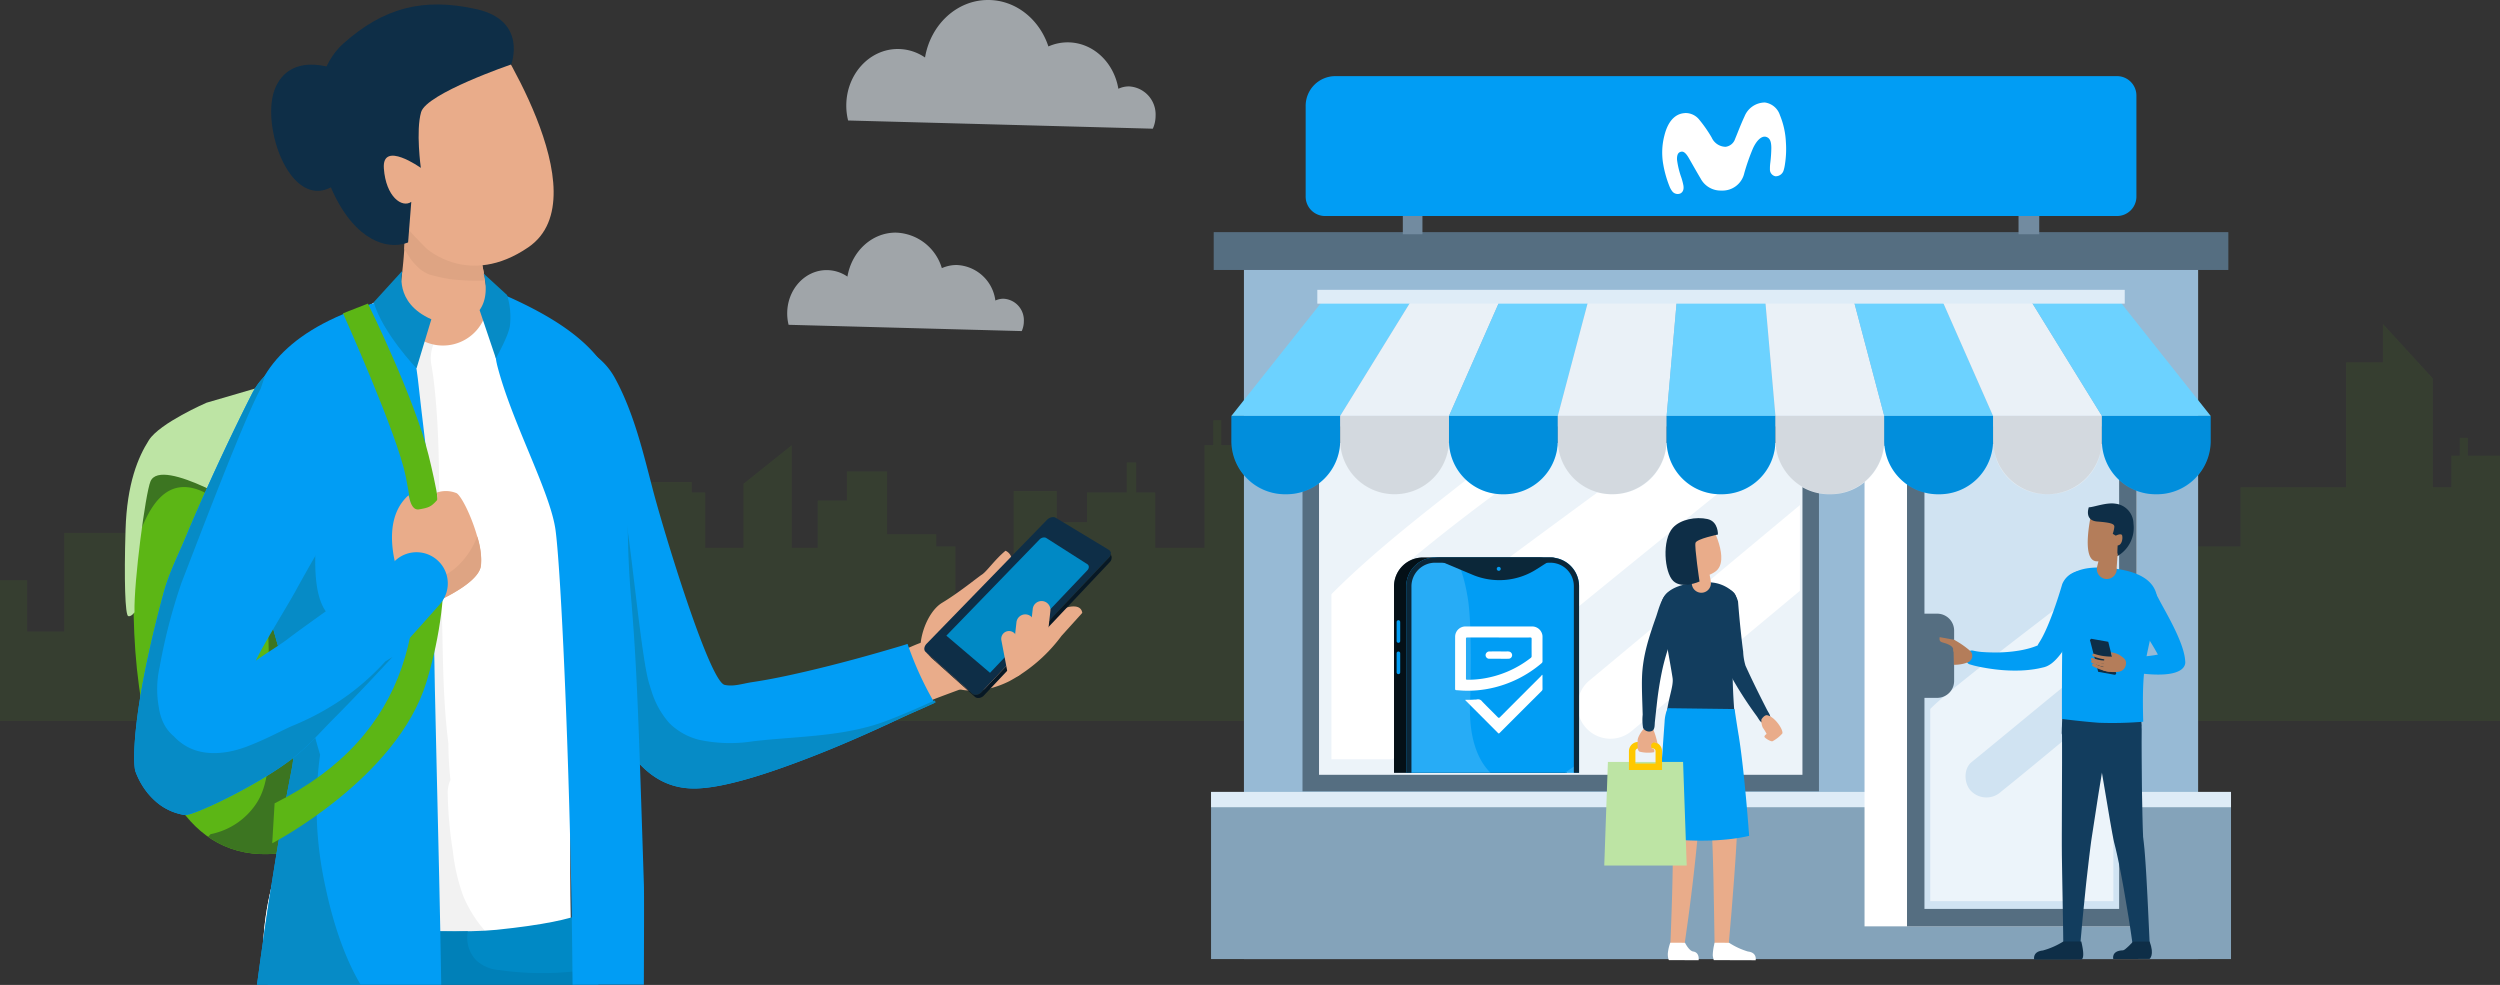 <svg id="Grupo_544" data-name="Grupo 544" xmlns="http://www.w3.org/2000/svg" xmlns:xlink="http://www.w3.org/1999/xlink" width="484" height="190.686" viewBox="0 0 484 190.686">
  <rect x="0" y="0" width="484" height="190.686" fill="#333333" stroke="none"/>
  <defs>
    <clipPath id="clip-path">
      <rect id="Rectángulo_334" data-name="Rectángulo 334" width="484" height="190.686" fill="none"/>
    </clipPath>
    <clipPath id="clip-path-3">
      <rect id="Rectángulo_313" data-name="Rectángulo 313" width="59.879" height="24.915" fill="none"/>
    </clipPath>
    <clipPath id="clip-path-4">
      <rect id="Rectángulo_314" data-name="Rectángulo 314" width="45.815" height="19.063" fill="none"/>
    </clipPath>
    <clipPath id="clip-path-5">
      <rect id="Rectángulo_315" data-name="Rectángulo 315" width="484" height="76.848" fill="none"/>
    </clipPath>
    <clipPath id="clip-path-7">
      <rect id="Rectángulo_324" data-name="Rectángulo 324" width="35.447" height="65.372" fill="none"/>
    </clipPath>
    <clipPath id="clip-path-8">
      <rect id="Rectángulo_325" data-name="Rectángulo 325" width="189.601" height="15.158" fill="none"/>
    </clipPath>
    <clipPath id="clip-path-9">
      <rect id="Rectángulo_332" data-name="Rectángulo 332" width="55.939" height="49.358" fill="none"/>
    </clipPath>
    <clipPath id="clip-path-10">
      <rect id="Rectángulo_330" data-name="Rectángulo 330" width="33.462" height="65.187" fill="none"/>
    </clipPath>
    <clipPath id="clip-path-11">
      <rect id="Rectángulo_331" data-name="Rectángulo 331" width="32.509" height="63.489" fill="none"/>
    </clipPath>
  </defs>
  <g id="Grupo_543" data-name="Grupo 543" clip-path="url(#clip-path)">
    <g id="Grupo_524" data-name="Grupo 524">
      <g id="Grupo_523" data-name="Grupo 523" clip-path="url(#clip-path)">
        <g id="Grupo_516" data-name="Grupo 516" transform="translate(163.843)" opacity="0.6">
          <g id="Grupo_515" data-name="Grupo 515">
            <g id="Grupo_514" data-name="Grupo 514" clip-path="url(#clip-path-3)">
              <path id="Trazado_1045" data-name="Trazado 1045" d="M208.721,24.915a6.1,6.1,0,0,0,.535-2.514,5.438,5.438,0,0,0-5.166-5.673,4.762,4.762,0,0,0-2.042.461C201.2,12.075,197.13,8.2,192.232,8.2a9.176,9.176,0,0,0-3.728.794C186.772,3.747,182.2,0,176.825,0c-6.08,0-11.135,4.8-12.207,11.134a9.287,9.287,0,0,0-5.262-1.647c-5.512,0-9.98,4.907-9.98,10.961a11.976,11.976,0,0,0,.351,2.878" transform="translate(-149.377)" fill="#e9f2f9"/>
            </g>
          </g>
        </g>
        <g id="Grupo_519" data-name="Grupo 519" transform="translate(152.404 45.034)" opacity="0.6">
          <g id="Grupo_518" data-name="Grupo 518">
            <g id="Grupo_517" data-name="Grupo 517" clip-path="url(#clip-path-4)">
              <path id="Trazado_1046" data-name="Trazado 1046" d="M184.353,60.121a4.677,4.677,0,0,0,.409-1.923,4.16,4.16,0,0,0-3.952-4.341,3.635,3.635,0,0,0-1.563.353,7.874,7.874,0,0,0-7.51-6.88,7.02,7.02,0,0,0-2.853.608,9.6,9.6,0,0,0-8.935-6.879c-4.652,0-8.52,3.671-9.341,8.519a7.1,7.1,0,0,0-4.025-1.26c-4.217,0-7.635,3.754-7.635,8.386a9.173,9.173,0,0,0,.268,2.2" transform="translate(-138.948 -41.058)" fill="#e9f2f9"/>
            </g>
          </g>
        </g>
        <g id="Grupo_522" data-name="Grupo 522" transform="translate(0 62.719)" opacity="0.09">
          <g id="Grupo_521" data-name="Grupo 521">
            <g id="Grupo_520" data-name="Grupo 520" clip-path="url(#clip-path-5)">
              <path id="Trazado_1047" data-name="Trazado 1047" d="M477.775,82.683V79.22h-1.57v3.464h-1.624V88.8H471V67.721l-9.663-10.541v7.43H454.2V88.8H433.764v11.452h-9.492V91.627h-7.781v8.89h-7V80.645H396.458v19.871h-9.53V89.8H373.7v5.753h-5.834V89.535H359.5v23.01H344.526V97.9H329.744V91.366h-8.168v17.78H299.791V89.8H285.2v17h-7.2V97.641h-2.476V95.068h-1.57v2.573h-8.986v2.615H261V91.627h-7.78v8.89h-7V80.645h-6.107v-3.54h-1.57v3.54h-2.094V75.831h-1.57v4.814h-1.691v19.871h-9.53V89.8H219.97v-5.8h-1.832v5.8h-7.7v5.753H204.6V89.535h-8.363v23.01H184.97V100.256h-3.71V97.9h-9.516V85.744h-7.78v5.622h-5.655v9.151h-5.028V80.645l-9.351,7.478v12.393h-7.4V89.8h-2.606V87.784H123.628V89.8h-2.454v5.753h-5.835V89.535H113.51V86.084H112.29v3.452h-5.315v8.106h-5.265v14.9h-7.2v-5.752H92V97.9H77.217V91.366H69.048v17.78H62.926V83.7L52.46,77.923v31.223h-5.2V89.8h-3.11v-3.33h-1.57V89.8H32.676v17h-7.2V97.641H12.448v19.088h-7.2v-9.936H0v27.236H484V82.683Z" transform="translate(0 -57.181)" fill="#5cb615"/>
            </g>
          </g>
        </g>
      </g>
    </g>
    <rect id="Rectángulo_317" data-name="Rectángulo 317" width="184.729" height="133.657" transform="translate(240.827 52.018)" fill="#97bad5"/>
    <rect id="Rectángulo_318" data-name="Rectángulo 318" width="197.464" height="32.347" transform="translate(234.459 153.327)" fill="#84a3ba"/>
    <rect id="Rectángulo_319" data-name="Rectángulo 319" width="197.464" height="2.968" transform="translate(234.459 153.31)" fill="#deecf7"/>
    <rect id="Rectángulo_320" data-name="Rectángulo 320" width="196.433" height="7.325" transform="translate(234.974 44.942)" fill="#556e81"/>
    <rect id="Rectángulo_321" data-name="Rectángulo 321" width="96.791" height="67.441" transform="translate(253.76 84.16)" fill="#ecf3f9"/>
    <path id="Trazado_1048" data-name="Trazado 1048" d="M326.689,142.712H233.1V78.468h93.593Zm3.2-67.44H229.9V145.91h99.987Z" transform="translate(22.264 7.289)" fill="#556e81"/>
    <g id="Grupo_532" data-name="Grupo 532">
      <g id="Grupo_531" data-name="Grupo 531" clip-path="url(#clip-path)">
        <path id="Trazado_1049" data-name="Trazado 1049" d="M256.582,110a5.682,5.682,0,0,1-7.831,0c-2.08-1.91-2.218-5.951,0-7.831C255.1,96.791,261.7,91.7,268.407,86.766q5.923-4.358,11.949-8.573H270.034c-3.662,3-7.391,5.924-11.116,8.848-6.005,4.714-12.006,9.446-17.694,14.543-2.122,1.9-4.2,3.855-6.215,5.874v31.959h11.846c4.721-4.041,70.584-58,75.451-61.224H299.634c-3.264,2.278-40.343,29.515-43.052,31.811" transform="translate(22.759 7.572)" fill="#fff"/>
        <rect id="Rectángulo_322" data-name="Rectángulo 322" width="52.667" height="93.02" transform="translate(360.974 86.321)" fill="#fff"/>
        <rect id="Rectángulo_323" data-name="Rectángulo 323" width="41.067" height="93.404" transform="translate(370.885 84.25)" fill="#d0e3f2"/>
        <g id="Grupo_527" data-name="Grupo 527" transform="translate(373.695 109.092)" opacity="0.6">
          <g id="Grupo_526" data-name="Grupo 526">
            <g id="Grupo_525" data-name="Grupo 525" clip-path="url(#clip-path-7)">
              <path id="Trazado_1050" data-name="Trazado 1050" d="M370.735,130.218c-5.432,4.47-10.813,9-16.3,13.4a4.162,4.162,0,0,1-5.719,0c-1.487-1.366-1.658-4.39,0-5.718,3.135-2.51,21.279-17.6,27.435-22.372V99.46c-3.8,3.421-30.807,23.364-35.446,28.164v37.208h35.446V125.809q-2.72,2.188-5.413,4.408" transform="translate(-340.701 -99.46)" fill="#fff"/>
            </g>
          </g>
        </g>
        <path id="Trazado_1051" data-name="Trazado 1051" d="M377.667,168.676h-37.69V78.649h37.69Zm3.377-93.4H336.6v96.781h44.444Z" transform="translate(32.597 7.289)" fill="#556e81"/>
        <path id="Trazado_1052" data-name="Trazado 1052" d="M238.41,75.367H217.343l17.489-22.041h17.18Z" transform="translate(21.048 5.164)" fill="#6cd2ff"/>
        <path id="Trazado_1053" data-name="Trazado 1053" d="M257.617,75.367H236.549l13.6-22.041h17.18Z" transform="translate(22.908 5.164)" fill="#eaf1f7"/>
        <path id="Trazado_1054" data-name="Trazado 1054" d="M276.823,75.367H255.756l9.716-22.041h17.181Z" transform="translate(24.768 5.164)" fill="#6cd2ff"/>
        <path id="Trazado_1055" data-name="Trazado 1055" d="M296.03,75.367H274.963l5.83-22.041h17.181Z" transform="translate(26.628 5.164)" fill="#eaf1f7"/>
        <path id="Trazado_1056" data-name="Trazado 1056" d="M315.237,75.367H294.17l1.944-22.041h17.18Z" transform="translate(28.488 5.164)" fill="#6cd2ff"/>
        <path id="Trazado_1057" data-name="Trazado 1057" d="M334.615,75.367H313.548l-1.943-22.041h17.18Z" transform="translate(30.176 5.164)" fill="#eaf1f7"/>
        <path id="Trazado_1058" data-name="Trazado 1058" d="M354.165,75.367H333.1l-5.83-22.041h17.181Z" transform="translate(31.693 5.164)" fill="#6cd2ff"/>
        <path id="Trazado_1059" data-name="Trazado 1059" d="M373.715,75.367H352.648l-9.716-22.041h17.181Z" transform="translate(33.21 5.164)" fill="#eaf1f7"/>
        <path id="Trazado_1060" data-name="Trazado 1060" d="M393.265,75.367H372.2L358.6,53.326h17.181Z" transform="translate(34.727 5.164)" fill="#6cd2ff"/>
        <path id="Trazado_1061" data-name="Trazado 1061" d="M238.41,73.421H217.343v4.791a10.368,10.368,0,0,0,10.368,10.367h.331A10.368,10.368,0,0,0,238.41,78.212Z" transform="translate(21.048 7.11)" fill="#019df4"/>
        <path id="Trazado_1062" data-name="Trazado 1062" d="M257.617,73.421H236.549v4.791a10.368,10.368,0,0,0,10.368,10.367h.331a10.369,10.369,0,0,0,10.368-10.367Z" transform="translate(22.908 7.11)" fill="#eaf1f7"/>
        <path id="Trazado_1063" data-name="Trazado 1063" d="M276.823,73.421H255.756v4.791a10.368,10.368,0,0,0,10.368,10.367h.331a10.368,10.368,0,0,0,10.367-10.367Z" transform="translate(24.768 7.11)" fill="#019df4"/>
        <path id="Trazado_1064" data-name="Trazado 1064" d="M296.03,73.421H274.963v4.791a10.368,10.368,0,0,0,10.368,10.367h.331A10.368,10.368,0,0,0,296.03,78.212Z" transform="translate(26.628 7.11)" fill="#eaf1f7"/>
        <path id="Trazado_1065" data-name="Trazado 1065" d="M315.237,73.421H294.17v4.791a10.368,10.368,0,0,0,10.368,10.367h.331a10.368,10.368,0,0,0,10.367-10.367Z" transform="translate(28.488 7.11)" fill="#019df4"/>
        <path id="Trazado_1066" data-name="Trazado 1066" d="M334.443,73.421H313.376v4.791a10.368,10.368,0,0,0,10.368,10.367h.331a10.368,10.368,0,0,0,10.367-10.367Z" transform="translate(30.348 7.11)" fill="#eaf1f7"/>
        <path id="Trazado_1067" data-name="Trazado 1067" d="M353.65,73.421H332.583v4.791a10.368,10.368,0,0,0,10.368,10.367h.331A10.368,10.368,0,0,0,353.65,78.212Z" transform="translate(32.208 7.11)" fill="#019df4"/>
        <path id="Trazado_1068" data-name="Trazado 1068" d="M372.857,73.421H351.79v4.791a10.368,10.368,0,0,0,10.368,10.367h.331a10.368,10.368,0,0,0,10.367-10.367Z" transform="translate(34.068 7.11)" fill="#eaf1f7"/>
        <path id="Trazado_1069" data-name="Trazado 1069" d="M392.064,73.421H371v4.791a10.368,10.368,0,0,0,10.368,10.367h.331a10.368,10.368,0,0,0,10.367-10.367Z" transform="translate(35.928 7.11)" fill="#019df4"/>
        <g id="Grupo_530" data-name="Grupo 530" transform="translate(238.391 80.531)" opacity="0.1">
          <g id="Grupo_529" data-name="Grupo 529">
            <g id="Grupo_528" data-name="Grupo 528" clip-path="url(#clip-path-8)">
              <path id="Trazado_1070" data-name="Trazado 1070" d="M385.877,73.421H217.343v4.954a10.539,10.539,0,0,0,21.067,0,10.539,10.539,0,0,0,21.067,0,10.538,10.538,0,0,0,21.066,0,10.539,10.539,0,0,0,21.067,0,10.539,10.539,0,0,0,21.067,0,10.539,10.539,0,0,0,21.067,0,10.538,10.538,0,0,0,21.066,0,10.539,10.539,0,0,0,21.067,0,10.539,10.539,0,0,0,21.067,0V73.421Z" transform="translate(-217.343 -73.421)"/>
            </g>
          </g>
        </g>
        <rect id="Rectángulo_326" data-name="Rectángulo 326" width="3.796" height="29.062" transform="translate(271.587 16.288)" fill="#728ba0"/>
        <rect id="Rectángulo_327" data-name="Rectángulo 327" width="4.008" height="29.062" transform="translate(390.788 16.288)" fill="#728ba0"/>
        <path id="Trazado_1071" data-name="Trazado 1071" d="M387.529,40.521H234.219a3.762,3.762,0,0,1-3.762-3.762V19.192a5.755,5.755,0,0,1,5.755-5.755H387.529a3.762,3.762,0,0,1,3.762,3.762v19.56a3.763,3.763,0,0,1-3.762,3.762" transform="translate(22.318 1.301)" fill="#019df4"/>
        <path id="Trazado_1072" data-name="Trazado 1072" d="M342.379,124.617H337.3v-16.3h5.077a3.278,3.278,0,0,1,3.277,3.277v9.745a3.278,3.278,0,0,1-3.277,3.277" transform="translate(32.665 10.49)" fill="#556e81"/>
        <rect id="Rectángulo_328" data-name="Rectángulo 328" width="156.316" height="2.672" transform="translate(255.033 56.113)" fill="#deecf7"/>
        <path id="Trazado_1073" data-name="Trazado 1073" d="M321.491,89.155l-40.752,33.96a6.373,6.373,0,1,0,8.16,9.792l32.592-27.16Z" transform="translate(26.965 8.634)" fill="#fff"/>
        <path id="Trazado_1074" data-name="Trazado 1074" d="M373,129.807l-.3,1.74c-.188,1.109-.456,2.693-.779,4.594l-.5,3.07c-.176,1.089-.37,2.238-.553,3.427-.366,2.376-.757,4.909-1.148,7.443l-.071.475-.033.223-.032.238q-.063.475-.125.948c-.077.623-.155,1.245-.23,1.861-.145,1.249-.286,2.479-.424,3.669s-.257,2.347-.367,3.443-.215,2.132-.312,3.089c-.194,1.914-.33,3.511-.434,4.628s-.152,1.755-.152,1.755v0a1.669,1.669,0,0,1-3.332-.123s-.009-.643-.023-1.767-.044-2.731-.075-4.658-.073-4.181-.116-6.593c-.019-1.21-.037-2.461-.057-3.731q-.007-.966-.013-1.944l0-1.948c.016-5.152.033-10.3.046-14.167,0-1.932,0-3.542-.005-4.668s-.01-1.771-.01-1.771a4.561,4.561,0,1,1,9.121-.047,4.636,4.636,0,0,1-.064.785Z" transform="translate(35.242 12.053)" fill="#123d5e"/>
        <path id="Trazado_1075" data-name="Trazado 1075" d="M378.825,129.054s0,.644-.007,1.771,0,2.741.012,4.674c.008.966.016,2.013.025,3.12s.018,2.274.043,3.479.048,2.446.072,3.71q.025.943.048,1.9l.03.943.036.909.007.163,0,.149c.016.181.038.326.057.49.038.325.079.626.113.984l.105,1.03c.026.326.054.652.08.976.1,1.294.183,2.555.256,3.773s.132,2.39.193,3.5.107,2.162.156,3.131c.179,3.876.3,6.46.3,6.46a1.669,1.669,0,0,1-3.317.326l0-.019s-.092-.635-.254-1.745-.4-2.7-.723-4.6c-.16-.95-.333-1.978-.518-3.066s-.388-2.229-.612-3.407-.46-2.39-.717-3.6q-.1-.454-.2-.91c-.067-.287-.135-.576-.2-.864s-.149-.6-.227-.913l-.116-.458-.135-.642-.193-1.007c-.058-.324-.117-.648-.177-.972l-.335-1.91c-.213-1.259-.422-2.5-.625-3.7-.4-2.392-.782-4.625-1.106-6.539l-1.1-6.378v-.007a4.545,4.545,0,1,1,8.959-1.541,4.94,4.94,0,0,1,.066.788" transform="translate(35.806 12.056)" fill="#123d5e"/>
        <path id="Trazado_1076" data-name="Trazado 1076" d="M379.067,124.016s.2,2.926.283,4.021c.185,2.422-4.19,4.736-7.727,5.058s-7.5-.728-7.715-3.147l.19-5.961Z" transform="translate(35.241 12.007)" fill="#123d5e"/>
        <path id="Trazado_1077" data-name="Trazado 1077" d="M368.164,166.17c.861,3.527,0,3.495,0,3.495l-9.115.01s-.373-1.544,1.669-1.749a14.776,14.776,0,0,0,3.984-1.753Z" transform="translate(34.769 16.092)" fill="#0e2e47"/>
        <path id="Trazado_1078" data-name="Trazado 1078" d="M380.035,166.194c1.021,2.61,0,3.362,0,3.362l-7.029.018s-.43-1.634,1.892-1.684c.414-.009,1.952-1.692,1.952-1.692Z" transform="translate(36.12 16.094)" fill="#0e2e47"/>
        <path id="Trazado_1079" data-name="Trazado 1079" d="M370.049,100.8a4.121,4.121,0,0,0-4.432,2.578v0l-.079.277c-.057.19-.14.467-.247.819-.217.709-.537,1.724-.951,2.926s-.921,2.594-1.526,4.018c-.3.71-.631,1.428-.984,2.1-.177.336-.36.66-.543.948s-.467.755-.389.73l-.411.157c-.11.044-.189.07-.27.1l-.246.089-.542.171a19.227,19.227,0,0,1-2.236.5,27.709,27.709,0,0,1-4.2.35c-1.253.013-2.306-.046-3.034-.1a13.278,13.278,0,0,1-1.587-.258c-.743-.156-1.015.359-1.169,1.1s-.134,1.431.608,1.586c0,0,.59.175.814.231s.521.123.914.205c.784.163,1.905.37,3.273.529a31.328,31.328,0,0,0,4.756.2,23.091,23.091,0,0,0,2.757-.265c.239-.041.473-.081.718-.129l.383-.083c.128-.029.26-.058.358-.082l.418-.1.371-.132c.063-.026.116-.052.174-.079a4.971,4.971,0,0,0,1.033-.671,7.724,7.724,0,0,0,.689-.649c.2-.212.382-.42.548-.625.337-.411.628-.814.9-1.213.545-.8,1.013-1.576,1.445-2.333.859-1.513,1.566-2.932,2.153-4.156s1.045-2.252,1.363-2.978c.157-.366.281-.654.365-.849l.132-.315a3.2,3.2,0,0,0,.116-.332c.465-1.621.181-3.8-1.441-4.263" transform="translate(33.616 9.753)" fill="#019df4"/>
        <path id="Trazado_1080" data-name="Trazado 1080" d="M381.564,111.539c-1.367,6.894-2.158,7.8-1.868,18.485a72.16,72.16,0,0,1-8.634.2c-3.15-.235-7.1-.735-7.1-.735s-.048-10.209.12-18.3c.083-4-2.9-11.979,9.007-10.923,12.677,1.124,8.981,8.7,8.472,11.268" transform="translate(35.232 9.701)" fill="#019df4"/>
        <path id="Trazado_1081" data-name="Trazado 1081" d="M374.5,98.764s3.59-6.478,2.04-8.229c-1.21-1.366-7.276-.158-7.276-.158s-2.275,9.539,1.008,9.587a6.3,6.3,0,0,0,4.228-1.2" transform="translate(35.686 8.705)" fill="#b47d5a"/>
        <path id="Trazado_1082" data-name="Trazado 1082" d="M374.246,99.052a6.321,6.321,0,0,0,3.105-6.277,3.945,3.945,0,0,0-3.516-3.87c-1.766-.278-4.24.71-5.129.7,0,0-.955,2.553,1.641,2.757s3.35.437,3.3,1.055a5.831,5.831,0,0,1-.31,1.325l.591.358s1.12-.577,1.238-.007c.157.762-.147,1.856-.872,1.9a20.55,20.55,0,0,0-.048,2.057" transform="translate(35.689 8.605)" fill="#0e2e47"/>
        <path id="Trazado_1083" data-name="Trazado 1083" d="M374.135,97.816l-.19,2.761a1.926,1.926,0,1,1-3.792-.17l.012-.053s.163-.722.355-1.414c.094-.348.194-.691.271-.949l.133-.435a1.431,1.431,0,0,1,2.8.332Z" transform="translate(35.842 9.349)" fill="#b47d5a"/>
        <path id="Trazado_1084" data-name="Trazado 1084" d="M386.824,117.98c-.2-3.252-3.17-8.378-4.685-11.164-1.094-2.011-2.107-4.641-5.05-3.949a3.083,3.083,0,0,0-2.362,2.762,4.127,4.127,0,0,0,1.215,2.841,54.979,54.979,0,0,1,5.6,8.307,24.945,24.945,0,0,1-4.444.438c-.752.024-1.893-.183-2.526.341a1.4,1.4,0,0,0,.636,2.413,17.665,17.665,0,0,0,3.345.494c9.181,1.006,8.271-2.4,8.265-2.483" transform="translate(36.227 9.951)" fill="#019df4"/>
        <path id="Trazado_1085" data-name="Trazado 1085" d="M373.728,119.713l-1.543-6.188-3.3-.586,1.6,6.188Z" transform="translate(35.724 10.937)" fill="#0e2e47"/>
        <path id="Trazado_1086" data-name="Trazado 1086" d="M373.976,119.519l-1.542-6.188-3.3-.586-.239.23,4.85,6.774Z" transform="translate(35.724 10.918)" fill="#0e2e47"/>
        <path id="Trazado_1087" data-name="Trazado 1087" d="M375.628,117.327h0a1.6,1.6,0,0,1-1.277,1.47,6.576,6.576,0,0,1-3.112-.226l.239-2.62s1.76.059,3.049.053a1.1,1.1,0,0,1,1.1,1.324" transform="translate(35.951 11.229)" fill="#b47d5a"/>
        <path id="Trazado_1088" data-name="Trazado 1088" d="M372.57,118.7s-.061-.005-.154-.019-.225-.035-.38-.067a9.212,9.212,0,0,1-1.1-.307c-.2-.067-.391-.141-.57-.215s-.344-.147-.484-.215-.256-.125-.336-.166-.126-.065-.126-.065a.281.281,0,0,1,.243-.506l.009,0,.123.056c.078.035.188.088.324.143s.3.118.466.182.357.123.543.179a8.918,8.918,0,0,0,1.037.238c.141.022.259.036.34.045l.122.009a.353.353,0,0,1-.053.7" transform="translate(35.76 11.341)" fill="#b47d5a"/>
        <path id="Trazado_1089" data-name="Trazado 1089" d="M372.715,117.939l-.047,0c-.036,0-.073,0-.127,0-.105,0-.25-.011-.422-.03s-.367-.05-.575-.092-.426-.1-.641-.157-.427-.133-.623-.2-.376-.143-.528-.21-.279-.124-.366-.162l-.138-.064a.237.237,0,0,1,.183-.437l.009,0,.136.053c.087.032.208.083.36.132s.325.11.514.165.393.107.6.151.409.08.6.105.371.042.523.048.277.005.361,0l.092-.005.031,0h.009a.352.352,0,1,1,.073.7l-.023,0" transform="translate(35.745 11.289)" fill="#b47d5a"/>
        <path id="Trazado_1090" data-name="Trazado 1090" d="M372.871,117.168l-.046.013c-.037.01-.077.018-.133.03a3.979,3.979,0,0,1-.435.057c-.09,0-.186.013-.287.011s-.208,0-.319-.005a5.99,5.99,0,0,1-.681-.077c-.228-.042-.453-.1-.661-.154s-.4-.125-.557-.189-.291-.121-.383-.159l-.144-.063a.265.265,0,0,1,.2-.491l.015.005.136.052c.088.032.209.086.362.129s.328.1.52.148.4.082.6.11a5.325,5.325,0,0,0,.608.037c.1,0,.189,0,.276-.008s.169-.015.245-.022a3.436,3.436,0,0,0,.353-.064l.084-.024a.235.235,0,0,0,.03-.01l.012,0a.353.353,0,1,1,.217.671l-.015,0" transform="translate(35.741 11.246)" fill="#b47d5a"/>
        <path id="Trazado_1091" data-name="Trazado 1091" d="M374.149,116.579s-.081.009-.212.018-.319.018-.543.016-.483-.005-.76-.023-.574-.046-.867-.092-.585-.1-.855-.16c-.136-.027-.265-.066-.389-.1s-.238-.066-.344-.1c-.213-.065-.387-.129-.508-.177l-.191-.074a.259.259,0,0,1,.173-.488l.014,0,.182.061c.115.039.281.094.484.147.1.03.211.058.328.082s.24.057.37.078c.258.049.534.091.813.12s.558.044.82.053.506,0,.714-.007.382-.024.5-.035l.182-.023a.353.353,0,1,1,.089.7" transform="translate(35.765 11.174)" fill="#b47d5a"/>
        <path id="Trazado_1092" data-name="Trazado 1092" d="M374.443,117.088l-.068-.058c-.044-.037-.11-.092-.191-.156-.161-.128-.383-.293-.614-.443s-.715-.254-.768-.442c-.12-.426-.2-.838-.213-.851a4.59,4.59,0,0,1,1.525.443c.274.134,1.615,1.011,1.07,1.415-.22.163-.462.287-.689.134-.015-.011-.032-.023-.046-.035Z" transform="translate(36.082 11.15)" fill="#b47d5a"/>
        <path id="Trazado_1093" data-name="Trazado 1093" d="M307.2,106.411c.154,1.925.326,3.849.53,5.769.138,1.3.285,2.6.461,3.9a10.846,10.846,0,0,0,.438,2.675c-.011-.021-.014-.015-.026-.041,1.309,2.906,2.731,5.75,4.179,8.589.461.9,1.146,1.534.1,2.224-1.167.767-1.412.016-2.019-.9a73.781,73.781,0,0,1-5.355-8.379,17.3,17.3,0,0,1-1.034-3.471c-.519-2.142-.975-4.3-1.406-6.463-.3-1.524-1.231-3.86-.129-5.225,1.328-1.647,3.444-1.651,4.267,1.319" transform="translate(29.286 10.07)" fill="#123d5e"/>
        <path id="Trazado_1094" data-name="Trazado 1094" d="M293.243,107.535c.316,3.729,1.741,10.865,2.172,13.765.259,1.746-1.112,4.439-1.247,8.307l13.394.234s-1.084-10.055-.144-16.63c.3-2.068,1.07-7.139-.113-8.393a7.028,7.028,0,0,0-5.425-2.019c-7.244,0-8.793,2.885-8.637,4.736" transform="translate(28.397 9.955)" fill="#123d5e"/>
        <path id="Trazado_1095" data-name="Trazado 1095" d="M307.473,130.785s.005.624.015,1.718.013,2.639-.008,4.5c-.013.931-.027,1.939-.042,3.005s-.05,2.19-.077,3.354-.074,2.366-.122,3.589-.11,2.462-.178,3.715c-.067,1.22-.146,2.484-.228,3.692s-.171,2.408-.253,3.563c-.18,2.306-.348,4.458-.491,6.3-.159,1.842-.291,3.377-.383,4.452s-.15,1.689-.15,1.689a1.376,1.376,0,0,1-2.745-.094v-.013s-.039-2.458-.1-6.145c-.035-1.843-.075-3.991-.117-6.295-.03-1.149-.06-2.336-.091-3.543s-.076-2.406-.127-3.646c-.055-1.205-.124-2.428-.2-3.623s-.158-2.377-.243-3.518-.18-2.244-.264-3.291-.181-2.034-.262-2.946c-.175-1.822-.321-3.341-.423-4.4s-.174-1.658-.174-1.658l0-.025a3.341,3.341,0,0,1,6.645-.7,3.109,3.109,0,0,1,.019.319" transform="translate(29.129 12.345)" fill="#e9ac8a"/>
        <path id="Trazado_1096" data-name="Trazado 1096" d="M301.222,130.879s-.019.626-.05,1.721-.089,2.643-.182,4.507c-.049.931-.1,1.94-.16,3.008s-.132,2.193-.21,3.356-.168,2.367-.265,3.59-.21,2.461-.33,3.713c-.116,1.221-.244,2.468-.374,3.685s-.267,2.409-.4,3.563c-.271,2.308-.543,4.456-.784,6.3s-.463,3.371-.615,4.442-.246,1.688-.246,1.688a1.375,1.375,0,0,1-2.736-.25v-.019s.025-.613.07-1.686l.159-4.454c.063-1.843.126-3.993.174-6.294.024-1.151.044-2.338.057-3.545s.02-2.416.019-3.657c-.005-1.209-.025-2.435-.05-3.634s-.063-2.385-.1-3.53-.087-2.253-.134-3.3-.1-2.042-.147-2.959c-.1-1.833-.184-3.359-.252-4.425s-.111-1.665-.111-1.665V131a3.341,3.341,0,1,1,6.667-.441c.007.106.008.216.005.319" transform="translate(28.524 12.341)" fill="#e9ac8a"/>
        <path id="Trazado_1097" data-name="Trazado 1097" d="M302.676,166.4a10.7,10.7,0,0,0-.364,2.422,3.957,3.957,0,0,0,.205.942l8.1.025s.333-1.486-1.48-1.687a13.984,13.984,0,0,1-3.662-1.695Z" transform="translate(29.276 16.115)" fill="#fff"/>
        <path id="Trazado_1098" data-name="Trazado 1098" d="M294.857,166.4a8.159,8.159,0,0,0-.478,2.129c0,1.024.229,1.235.229,1.235l5.74.018s.238-1.486-1.048-1.685c-.829-.128-1.587-1.691-1.587-1.691Z" transform="translate(28.508 16.115)" fill="#fff"/>
        <path id="Trazado_1099" data-name="Trazado 1099" d="M300.033,101.756s-5.069-5.016-4.109-7.052c.749-1.589,6.681-2.113,6.681-2.113s3.9,7.007.8,9.128c-2.47,1.69-3.367.036-3.367.036" transform="translate(28.646 8.967)" fill="#e9ac8a"/>
        <path id="Trazado_1100" data-name="Trazado 1100" d="M301.6,99.871l.137.486c.078.287.177.67.264,1.061s.166.791.216,1.1c.025.155.044.285.056.38s.02.146.02.146l.005.044a1.848,1.848,0,0,1-3.665.488,1.884,1.884,0,0,1,.014-.578s.007-.039.02-.109.031-.169.049-.292c.037-.246.079-.585.11-.932s.052-.7.064-.966l.016-.431,0-.078a1.371,1.371,0,0,1,2.691-.319" transform="translate(28.918 9.575)" fill="#e9ac8a"/>
        <path id="Trazado_1101" data-name="Trazado 1101" d="M300.554,103.724s-3.373,1.539-5.085-.105-2.229-7.94-.069-10.308c1.5-1.645,4.493-2.172,6.7-1.681,2.13.474,2.02,3,2.02,3s-4.115.838-4.341,1.611.779,7.488.779,7.488" transform="translate(28.469 8.857)" fill="#0e2e47"/>
        <path id="Trazado_1102" data-name="Trazado 1102" d="M300.806,116.528l-.005.01c.012-.005.005-.01.005-.01" transform="translate(29.13 11.285)" fill="#ffbc99"/>
        <path id="Trazado_1103" data-name="Trazado 1103" d="M308.3,130.321c-.422-2.572-.8-5.154-.8-5.154L294.551,125a7.435,7.435,0,0,0-.6,2.675l-1.6,22.358s9.88,1.567,17.971-.314c0,0-.892-12.522-2.02-19.4" transform="translate(28.312 12.105)" fill="#019df4"/>
        <path id="Trazado_1104" data-name="Trazado 1104" d="M299.127,154.547H283.162l.705-20.06h14.555Z" transform="translate(27.422 13.024)" fill="#bde4a4"/>
        <path id="Trazado_1105" data-name="Trazado 1105" d="M293.927,136.388h-6.409v-3.631a1.8,1.8,0,0,1,1.794-1.8h2.82a1.8,1.8,0,0,1,1.794,1.8Zm-5.155-1.254h3.9v-2.377a.542.542,0,0,0-.541-.542h-2.82a.542.542,0,0,0-.541.542Z" transform="translate(27.844 12.683)" fill="#ffc800"/>
        <path id="Trazado_1106" data-name="Trazado 1106" d="M290.35,128.5s-1.3,1.5-1.3,2.442-.1,1.894.381,2.145a6.92,6.92,0,0,0,2.821.105s.235-.732-.418-.68c0,0-.471-.793.156-1.106,0,0,.314-.356.941.218a16.466,16.466,0,0,0-.941-3.076c-.313-.313-1.644-.049-1.644-.049" transform="translate(27.992 12.435)" fill="#e9ac8a"/>
        <path id="Trazado_1107" data-name="Trazado 1107" d="M298.34,107.774a41.323,41.323,0,0,0-4.645,12.094,66.894,66.894,0,0,0-1.033,6.7c-.121,1.032-.233,2.065-.343,3.1-.061.57.035,1.435-.531,1.746a1.33,1.33,0,0,1-1.758-.6,9.535,9.535,0,0,1-.07-2.529c-.055-2.157-.2-5.037-.133-7.194.135-4.2,1.319-7.77,2.711-11.721.564-1.6,1.188-4.611,3.089-5.144a2.427,2.427,0,0,1,2.714,3.553" transform="translate(28.065 10.084)" fill="#123d5e"/>
        <path id="Trazado_1108" data-name="Trazado 1108" d="M310.905,127.053a3.264,3.264,0,0,0,.269,1.61,8.251,8.251,0,0,1,.737,1.208s-.537.335-.4.6,1.275.939,1.543.805a6.872,6.872,0,0,0,1.878-1.476c.336-.536-1.317-3.2-2.874-3.548-.6-.134-1.15.8-1.15.8" transform="translate(30.108 12.225)" fill="#e9ac8a"/>
        <path id="Trazado_1109" data-name="Trazado 1109" d="M48.857,69.122s-15.824.339-23.063,18.436c-3.117,7.793-8.832,80.868,30.754,70.009l20.584-45.014Z" transform="translate(2.283 6.694)" fill="#5cb615"/>
        <path id="Trazado_1110" data-name="Trazado 1110" d="M51.506,74.616a69.23,69.23,0,0,1-3.851,6.215C46.819,82.1,45.96,83.36,45.1,84.616a3.862,3.862,0,0,1,.34,1.039c1.2,7.507,2.093,15.067,2.585,22.654q.617,9.483.444,19c-.079,4.385.4,8.859-.077,13.222-.314,2.853-.817,5.684-2.515,8.084a13.8,13.8,0,0,1-7.5,5.364q-.582.173-1.174.292c-.154.174-.309.346-.471.511,4.656,3.266,10.713,4.406,18.544,2.258l20.584-45.014Z" transform="translate(3.557 7.226)" fill="#3c7521"/>
        <path id="Trazado_1111" data-name="Trazado 1111" d="M41.337,88.736A23.51,23.51,0,0,1,47.8,84.959a37.766,37.766,0,0,1-2.477-14.235,7.937,7.937,0,0,1,.146-1.148c-5.044,1.164-14.562,5.041-19.72,17.937-.609,1.521-1.316,5.528-1.766,10.911,1.913-5.156,5.2-14.676,14.362-9.246,2.005,1.188,1.4-1.764,2.987-.442" transform="translate(2.323 6.738)" fill="#3c7521"/>
        <path id="Trazado_1112" data-name="Trazado 1112" d="M46.6,92.6S29.108,81.588,27,86.566c-.966,2.276-3.242,19.452-3.092,25.334,0,0-.6.9-1.207.755s-.829-6.938-.528-16.739c.274-8.925,2.413-14.025,4.524-17.342s11.159-7.239,11.159-7.239l9.8-2.865Z" transform="translate(2.134 6.631)" fill="#bde4a4"/>
        <path id="Trazado_1113" data-name="Trazado 1113" d="M159.747,121.274c.756,1.382,3.417,2.412,4.2,3.778,1.164-.6,6.685-2.54,7.205-2.8,2.219-1.1-1.055-.692-1.019-3.268a6.108,6.108,0,0,0-4.288-5.866c-1.835-.56-5.179,1.429-6.935,2,.469,2.292-.4,3.891.839,6.157" transform="translate(15.389 10.945)" fill="#e9ac8a"/>
        <path id="Trazado_1114" data-name="Trazado 1114" d="M167.455,118.924c-.013-.037-.023-.075-.036-.112-.38.124-.758.247-1.135.36-6.125,1.83-12.295,3.526-18.519,4.976-3.468.807-6.958,1.552-10.481,2.077-1.745.261-3.553.909-5.277.523-2.935-.656-11.734-29.472-13.945-37.962-1.892-7.265-3.662-14.765-7.276-21.4a13.414,13.414,0,0,0-7.129-6.194A13.439,13.439,0,0,0,88.134,81.739a.518.518,0,0,1-.03-.078c.4-.014,1.332,2.32,1.459,2.585,2.869,5.964,5.01,12.3,7.352,18.481,2.573,6.794,5.2,13.583,8.323,20.149,4.646,9.785,8.621,24.179,21.175,23.925,6.12-.124,15.478-3.491,21.13-5.639,6.271-2.383,12.415-5.1,18.487-7.95,2.028-.951,4.45-1.97,6.6-2.974a64.328,64.328,0,0,1-5.177-11.315" transform="translate(8.287 5.846)" fill="#019df4"/>
        <path id="Trazado_1115" data-name="Trazado 1115" d="M172.65,129.757c-3.069,1.394-6.164,2.757-9.3,3.946-8.236,3.127-17.169,2.953-25.82,3.96a28.568,28.568,0,0,1-10.509-.29,12.508,12.508,0,0,1-5.7-3.2,16.693,16.693,0,0,1-3.524-6.387c-.129-.374-.245-.75-.354-1.13-1.636-4.81-3.8-30.363-5.161-35.259-2.389-8.626-4.118,3.438-6.4-5.218-2.145-8.142-4.057-16.843-3.252-25.315a13.437,13.437,0,0,0-14.5,20.878.518.518,0,0,1-.03-.078c.4-.014,1.332,2.32,1.459,2.585,2.869,5.964,5.01,12.3,7.352,18.481,2.574,6.794,5.2,13.583,8.323,20.149,4.646,9.785,8.621,24.179,21.176,23.925,6.119-.124,15.476-3.491,21.128-5.639,6.271-2.383,12.415-5.1,18.488-7.95,2.111-.99,4.651-2.054,6.87-3.1-.087-.115-.17-.234-.249-.355" transform="translate(8.287 5.846)" fill="#068bc6"/>
        <path id="Trazado_1116" data-name="Trazado 1116" d="M50.253,96.16c1.477,17.442,3.931,29.512,5.943,43.073,1.211,8.166-9.109,20.758-9.74,38.853l59.709,1.092s-1.66-42.272,3.332-72.931C112.4,88.4,104.864,48.12,80.267,49.934,52.7,51.967,49.519,87.5,50.253,96.16" transform="translate(4.499 4.83)" fill="#fff"/>
        <path id="Trazado_1117" data-name="Trazado 1117" d="M93.332,178.924a24.123,24.123,0,0,1-8.208-10.466,37.067,37.067,0,0,1-1.946-8.513,78.967,78.967,0,0,1-1-11.308,5.943,5.943,0,0,1,.529-2.489,68.9,68.9,0,0,1-.4-7.08c-.354-2.787-.588-5.593-.752-8.392-.258-4.4-.326-8.813-.42-13.221-.1-4.847-.39-9.686-.487-14.532-.233-11.557.189-23.176-1.246-34.672-.113-.781-.231-1.56-.363-2.338a7.269,7.269,0,0,1,.6-4.584c-.086-3.768-.6-7.507-.944-11.257-26.116,3.24-29.164,37.576-28.443,46.068,1.477,17.442,3.931,29.512,5.943,43.073,1.211,8.167-9.11,20.758-9.741,38.853Z" transform="translate(4.499 4.849)" fill="#f2f2f2"/>
        <path id="Trazado_1118" data-name="Trazado 1118" d="M84.254,38.83s.014.041.048.163.078.274.136.482c.11.393.267.954.454,1.629.365,1.343.828,3.131,1.238,4.96.206.915.4,1.837.573,2.716.087.439.169.863.239,1.275s.144.792.2,1.158.11.7.156.993.077.565.106.781c.058.435.091.684.091.684l.027.205a8.645,8.645,0,1,1-17.139,2.283,8.868,8.868,0,0,1,.067-2.7s.033-.184.092-.507c.031-.162.066-.36.107-.586s.078-.494.124-.779.087-.6.135-.938.091-.692.135-1.064c.091-.743.171-1.549.245-2.36.147-1.624.241-3.28.3-4.516.023-.614.043-1.126.057-1.484.007-.169.011-.3.014-.39s0-.149,0-.145A6.365,6.365,0,0,1,84.254,38.83" transform="translate(6.809 3.234)" fill="#e9ac8a"/>
        <path id="Trazado_1119" data-name="Trazado 1119" d="M71.54,41.221c-.014.359-.034.87-.057,1.484-.03.65-.069,1.417-.123,2.233.37.641.758,1.269,1.175,1.88.043.063.135.191.237.329.171.2.46.553.56.662.286.31.584.611.894.9.052.047.149.131.256.219.217.15.511.356.627.427.293.178.6.327.9.483.1.035.2.069.3.1.427.135.861.235,1.3.341.89.218,1.783.4,2.686.54a45.145,45.145,0,0,0,6.725.263c-.052-.327-.114-.666-.178-1.028-.07-.41-.152-.836-.238-1.275-.17-.879-.367-1.8-.574-2.715-.41-1.83-.872-3.618-1.237-4.961-.189-.673-.346-1.236-.455-1.629-.058-.207-.1-.37-.136-.482s-.047-.158-.048-.163a6.365,6.365,0,1,0-12.594,1.857c0-.005,0,.066,0,.144s-.009.223-.015.39" transform="translate(6.911 3.234)" fill="#dea483"/>
        <path id="Trazado_1120" data-name="Trazado 1120" d="M111.27,175.137,109.8,160.031s.644,2.524-18.245,4.483c-10.8,1.119-43.2-1.191-43.2-1.191l-1.1,11.814Z" transform="translate(4.576 15.498)" fill="#0089c5"/>
        <path id="Trazado_1121" data-name="Trazado 1121" d="M106.852,174.846c-.234-.4-.432-2.111-.6-2.539a58.308,58.308,0,0,1-14.182-.294,7.321,7.321,0,0,1-4.377-1.814,6.254,6.254,0,0,1-1.813-4.377,4.848,4.848,0,0,1,.134-1.316c-13.558.245-37.652-1.473-37.652-1.473l-1.1,11.814h59.92c-.114-.161-.224.173-.325,0" transform="translate(4.576 15.788)" fill="#0080b8"/>
        <path id="Trazado_1122" data-name="Trazado 1122" d="M52.152,144.377c-2.275,11.345-4.864,28.021-6.613,41.161H81.206c-.424-27.262-1.4-58.2-1.383-68.619.034-27.148-1.191-30.75-3.156-48.761-.974-8.926-5.523-14.25-5.165-15.532-37.509,9.866-26.937,33.228-25.427,51.183,1.175,13.973,9.043,25.781,6.078,40.569" transform="translate(4.219 5.096)" fill="#019df4"/>
        <path id="Trazado_1123" data-name="Trazado 1123" d="M45.54,184.146H65.6c-3.343-5.613-5.528-12.737-6.849-19.1a72.377,72.377,0,0,1-1-25.413c-2.585-8.662-4.361-17.053,1.859-21.494,11.085-7.91,12.415-4.639,5.107-3.883-12.173,1.259-6.32-21.029-7.556-25.185-.458-.611-5.4-2.4-5.519-3.06C50.459,79.532,48.03,73.378,46.589,67c-5.948,10.836-1.459,24.182-.514,35.413,1.175,13.973,9.042,25.782,6.078,40.569-2.275,11.345-4.864,28.022-6.613,41.161" transform="translate(4.219 6.489)" fill="#068bc6"/>
        <path id="Trazado_1124" data-name="Trazado 1124" d="M87.736,65.507c2.757,11.051,10.378,24.7,11.355,32.171,1.211,9.272,3.035,52.5,3.286,87.938h13.8c.03-8.181.068-17.582.011-19.341-1.018-31.554-1.343-42.332-2.5-55.808-2.811-32.61,6.466-44.962-25.11-58.639a5.373,5.373,0,0,1,.314.575c1.518,3.315-2.471,7.808-1.149,13.1" transform="translate(8.47 5.019)" fill="#019df4"/>
        <path id="Trazado_1125" data-name="Trazado 1125" d="M76.947,47.575s-23.7-23.459-19.216-32.981c3.5-7.431,31.246-9.878,31.246-9.878S111.249,37.5,96.74,47.423c-11.552,7.9-19.793.152-19.793.152" transform="translate(5.536 0.457)" fill="#e9ac8a"/>
        <path id="Trazado_1126" data-name="Trazado 1126" d="M73.6,46.853s-4.746,2.3-10.046-3C55.71,36,52.193,16.232,61.09,8.327,68.873,1.41,76.516-.6,86.822,1.694c9.96,2.217,6.749,10.7,6.749,10.7s-16.4,5.617-17.453,9.233-.053,10.8-.053,10.8-7.554-5.389-7.159.109,3.522,7.712,5.308,6.468Z" transform="translate(5.409 0.076)" fill="#0e2e47"/>
        <path id="Trazado_1127" data-name="Trazado 1127" d="M61.391,12.686s-9.141-4.313-12.6,2.93,3.224,26.059,12.252,18.447c8.612-7.262.35-21.376.35-21.376" transform="translate(4.635 1.105)" fill="#0e2e47"/>
        <path id="Trazado_1128" data-name="Trazado 1128" d="M75.218,116.658l-.025.048c.056-.027.025-.048.025-.048" transform="translate(7.282 11.297)" fill="#ffbc99"/>
        <path id="Trazado_1129" data-name="Trazado 1129" d="M87.8,64.7s2.381-4.2,2.706-6.2a14.306,14.306,0,0,0-.535-6.056l-4.548-4.165s1.327,4.138-.771,7.077Z" transform="translate(8.198 4.675)" fill="#068bc6"/>
        <path id="Trazado_1130" data-name="Trazado 1130" d="M71.511,47.794s-1.736,6.14,5.609,9.393l-2.869,9.5s-6.574-6.88-8.288-12.8Z" transform="translate(6.388 4.628)" fill="#068bc6"/>
        <path id="Trazado_1131" data-name="Trazado 1131" d="M163.042,119.027c-1.679-3.218.415-9.819,3.638-11.753s6.728-4.813,7.7-5.457,2.518-2.938,4.557-4.607c0,0,2.255.861.679,4.012-.99,1.981-5.693,8.378-5.693,8.378l5.156,7.412s-4.629,6.339-11.066,5.266a6.318,6.318,0,0,1-4.968-3.252" transform="translate(15.732 9.414)" fill="#e9ac8a"/>
        <path id="Trazado_1132" data-name="Trazado 1132" d="M185.9,110.87l4.584-3.581s2.865-1,3.151,1l-4.011,4.441a30.832,30.832,0,0,1-10.09,8.77c-4.594,2.3-10.659,3.138-15.406-1.609l6.875.86Z" transform="translate(15.894 10.366)" fill="#e9ac8a"/>
        <path id="Trazado_1133" data-name="Trazado 1133" d="M198.851,97.6a.813.813,0,0,1,.29.293.8.8,0,0,1,.1.382,1.034,1.034,0,0,1-.088.424,1.4,1.4,0,0,1-.279.416l-24.656,26.043a1.792,1.792,0,0,1-.442.34,1.523,1.523,0,0,1-.484.168,1.169,1.169,0,0,1-.467-.014.91.91,0,0,1-.394-.2l-9.035-8.086a.722.722,0,0,1-.207-.325.94.94,0,0,1-.032-.406,1.327,1.327,0,0,1,.137-.435,1.716,1.716,0,0,1,.3-.415l23.32-24a1.766,1.766,0,0,1,.4-.3,1.722,1.722,0,0,1,.446-.174,1.36,1.36,0,0,1,.442-.032.925.925,0,0,1,.386.123Z" transform="translate(15.8 8.838)" fill="#0e2e47"/>
        <path id="Trazado_1134" data-name="Trazado 1134" d="M199.4,98.548c0-.011,0-.023,0-.034l0-.033,0-.034,0-.025-.007-.024-.005-.025c0-.009-.005-.016-.008-.025l0-.009h0l0-.011-.007-.021-.008-.02-.009-.021-.005-.015-.007-.015-.009-.015-.008-.015-.184-.875a.749.749,0,0,1,.056.134v0a.767.767,0,0,1,.03.143.857.857,0,0,1,0,.131c0,.018,0,.035,0,.053a.556.556,0,0,1-.012.093c0,.018-.005.036-.01.054-.01.033-.02.066-.031.1l-.016.048c-.018.044-.037.088-.059.131l-.009.016a1.539,1.539,0,0,1-.1.151v0a1.742,1.742,0,0,1-.126.148L174.2,124.576a1.723,1.723,0,0,1-.213.19h0a1.743,1.743,0,0,1-.229.149h0a1.452,1.452,0,0,1-.24.105h0a1.46,1.46,0,0,1-.231.058c-.047.008-.092.009-.139.012s-.071.008-.106.007h-.014a.986.986,0,0,1-.215-.029c-.021,0-.041-.011-.061-.018l-.045-.014c-.023-.008-.043-.018-.064-.026s-.026-.012-.041-.019a.638.638,0,0,1-.066-.038l-.031-.019a.9.9,0,0,1-.09-.07l-9.035-8.086,1.08,1.13,8.46,7.571a.869.869,0,0,0,.088.069c.011.008.022.013.033.02l.064.038h0l.041.016a.641.641,0,0,0,.061.027l.045.014.057.018h0l.005,0a1.06,1.06,0,0,0,.207.026h.024a.909.909,0,0,0,.1-.008,1.261,1.261,0,0,0,.127-.008l.01,0h.01l.037-.007a.33.33,0,0,0,.038-.009l.037-.009.037-.01.03-.01.031-.009.009,0h0l.019-.007.03-.011.027-.01.024-.011.025-.011.026-.012.023-.011.024-.012.024-.012.013-.008h0l.009,0,.021-.012.022-.012.022-.013.021-.013.021-.014.021-.013.022-.014.02-.014.02-.014.022-.015.007-.007h0l.011-.008.02-.015.021-.016.019-.018.02-.016.021-.018.019-.019.021-.019.02-.02.021-.02,0-.005.007,0,0-.005,0-.005,24.355-25.8.016-.015.014-.016.014-.015.014-.016.019-.024.02-.025.019-.024.007-.01h0l.01-.014.023-.033.022-.034.021-.034.019-.034v0h0l.008-.014c.019-.037.037-.076.053-.113l.007-.016c.005-.016.01-.033.016-.049s.016-.044.022-.066,0-.021.007-.032l.007-.023,0-.031a.323.323,0,0,0,.009-.045c0-.015,0-.032,0-.047s0-.035,0-.053l0-.029v-.034" transform="translate(15.822 9.425)" fill="#071825"/>
        <path id="Trazado_1135" data-name="Trazado 1135" d="M194.319,100.034a.622.622,0,0,1,.3.533.823.823,0,0,1-.069.33,1.091,1.091,0,0,1-.214.32l-18.845,19.852-8.453-7.193,18.039-18.621a1.3,1.3,0,0,1,.308-.235,1.251,1.251,0,0,1,.349-.132,1,1,0,0,1,.346-.019.717.717,0,0,1,.3.1Z" transform="translate(16.176 9.187)" fill="#0089c5"/>
        <path id="Trazado_1136" data-name="Trazado 1136" d="M183.344,115.976a1.626,1.626,0,0,1-.192-.011,1.719,1.719,0,0,1-1.519-1.9l.716-6.446a1.719,1.719,0,0,1,3.418.38l-.716,6.446a1.72,1.72,0,0,1-1.707,1.529" transform="translate(17.589 10.274)" fill="#e9ac8a"/>
        <path id="Trazado_1137" data-name="Trazado 1137" d="M180.471,118.327a1.622,1.622,0,0,1-.192-.011,1.719,1.719,0,0,1-1.519-1.9l.716-6.446a1.719,1.719,0,0,1,3.418.38l-.716,6.446a1.72,1.72,0,0,1-1.707,1.529" transform="translate(17.31 10.502)" fill="#e9ac8a"/>
        <path id="Trazado_1138" data-name="Trazado 1138" d="M179.341,120.219A1.5,1.5,0,0,1,177.866,119l-1.113-5.83a1.5,1.5,0,0,1,2.955-.565l1.112,5.83a1.5,1.5,0,0,1-1.194,1.759,1.483,1.483,0,0,1-.284.027" transform="translate(17.114 10.786)" fill="#e9ac8a"/>
        <path id="Trazado_1139" data-name="Trazado 1139" d="M61.751,55.472S72.3,78.9,73.923,87.163c5.333,27.221,1.033,49.952-25.412,63.175l-.461,7.731s24.193-12.559,29.86-31.238,3.148-32.741.419-43.865S66.578,53.583,66.578,53.583Z" transform="translate(4.653 5.189)" fill="#5cb615"/>
        <path id="Trazado_1140" data-name="Trazado 1140" d="M70.827,103.9s-4.556-10.922,1.53-16.379c.175-.157.356,2.972,2.047,2.7,1.968-.315,2.413-.577,3.463-1.731.209-.23,0-1.522,0-1.522a5.408,5.408,0,0,1,3.874.14C83.419,88.367,87.2,97.6,86.358,101.38s-10.495,7.555-10.495,7.555Z" transform="translate(6.7 8.393)" fill="#e9ac8a"/>
        <path id="Trazado_1141" data-name="Trazado 1141" d="M83.807,98.129c-1.826,2.552-4.39,4.8-7.734,4.778a8.723,8.723,0,0,1-6.227-2.664,22.872,22.872,0,0,0,.917,2.878l5.037,5.037s9.654-3.778,10.493-7.555a13.657,13.657,0,0,0-.666-5.9,16.553,16.553,0,0,1-1.821,3.428" transform="translate(6.764 9.171)" fill="#dea483"/>
        <path id="Trazado_1142" data-name="Trazado 1142" d="M82.877,102.87a6.045,6.045,0,0,0-8.533-.523l-.053.047-1.054.932c-.7.613-16.944,12.06-19.6,14.135-1.681,1.311-4.6,3.037-6.392,4.362,1.113-2.583,6.07-10.542,7.67-13.463s3.167-5.675,4.64-8.205c2.948-5.062,5.517-9.237,7.328-12.129.906-1.447,1.623-2.573,2.109-3.33l.732-1.125.022-.032a13.577,13.577,0,0,0,.7-1.221A13.435,13.435,0,0,0,46.485,70.152l-.7,1.381c-.443.881-1.08,2.162-1.874,3.792-1.589,3.261-3.814,7.914-6.356,13.582-1.271,2.834-2.62,5.924-4,9.231s-3.137,6.719-4.175,10.554c-6.387,23.6-5.905,33.337-5.455,34.569a14.658,14.658,0,0,0,2.211,4l.2.254.22.257q.222.255.454.5c.159.165.327.328.495.487l.254.236c.005.007.5.442.306.268l.037.027c.211.18.627.5.872.658.22.148.453.3.678.423s.461.253.686.361c.113.055.229.11.342.16l.336.14a11.148,11.148,0,0,0,2.464.675c1.471.218,13.782-5.551,20.646-10.792,3.164-2.415,5.627-5.309,8.129-7.823s4.8-4.914,6.91-7.142c4.209-4.456,7.619-8.225,10-10.878l2.75-3.094.981-1.117a6.046,6.046,0,0,0-.014-7.994" transform="translate(2.294 6.081)" fill="#019df4"/>
        <path id="Trazado_1143" data-name="Trazado 1143" d="M64.935,128.24A51.421,51.421,0,0,1,54.6,133.977q-.271.115-.544.229c-.036.018-.1.048-.2.093s-.218.1-.327.15c-.29.134-.577.273-.863.412-.633.307-1.262.621-1.894.929-1.805.879-3.645,1.711-5.528,2.408-3.76,1.39-8.356,1.876-11.886-.407a10.607,10.607,0,0,1-2.017-1.69,7.588,7.588,0,0,1-1.868-2.317,9.909,9.909,0,0,1-1.008-3.233,19.489,19.489,0,0,1,.146-7.836,109.059,109.059,0,0,1,4.25-16.374c1.938-4.9,12-31.608,15.318-37.528q.41-1.219.813-2.44a13.336,13.336,0,0,0-2.5,3.433l-.7,1.381c-.443.882-1.08,2.162-1.874,3.792-1.589,3.261-3.814,7.914-6.356,13.582-1.271,2.834-2.62,5.924-4,9.231s-3.137,6.719-4.175,10.554c-6.387,23.6-5.905,33.339-5.455,34.569a14.658,14.658,0,0,0,2.211,4l.2.254.22.257q.222.255.454.5c.159.166.327.328.495.487l.254.237c.005.005.5.441.306.267l.037.029c.211.179.627.5.872.657.22.148.453.3.678.423s.461.254.686.362c.113.055.229.109.342.159l.336.14a11.218,11.218,0,0,0,2.464.676c1.471.217,13.782-5.552,20.646-10.792,3.164-2.416,5.627-5.31,8.129-7.824s4.8-4.913,6.91-7.142c1.632-1.729,3.142-3.351,4.521-4.848-.458.294-.921.581-1.385.867a49.248,49.248,0,0,1-7.365,6.615" transform="translate(2.294 6.428)" fill="#068bc6"/>
        <path id="Trazado_1144" data-name="Trazado 1144" d="M348.114,115.15a17.552,17.552,0,0,0-3.343-2.3l.112,4.924a7.234,7.234,0,0,0,2.641-.449,1.367,1.367,0,0,0,.59-2.176" transform="translate(33.388 10.929)" fill="#b47d5a"/>
        <path id="Trazado_1145" data-name="Trazado 1145" d="M345.033,112.951l-2.66-.489s-.256.814.471,1,2.143.62,2.151,1.383.381.516.381.516.97-1.773-.342-2.412" transform="translate(33.152 10.891)" fill="#b47d5a"/>
        <path id="Trazado_1146" data-name="Trazado 1146" d="M297.9,20.14c-1.112.018-3.164.566-4.1,4.4a13.063,13.063,0,0,0-.216,5.477,21.039,21.039,0,0,0,1.278,4.464,3.96,3.96,0,0,0,.5.84,1.336,1.336,0,0,0,1.537.384c.348-.172.748-.586.6-1.531a12.528,12.528,0,0,0-.386-1.5,16.508,16.508,0,0,1-.853-3.495c-.054-1.311.463-1.482.806-1.558.576-.126,1.061.507,1.519,1.3.548.948,1.488,2.627,2.255,3.909a4.386,4.386,0,0,0,4.021,2.312,4.322,4.322,0,0,0,4.427-3.4,41.448,41.448,0,0,1,1.651-4.722c.749-1.654,1.749-2.539,2.591-2.268.782.25.977,1.015.986,2.138a25.406,25.406,0,0,1-.2,2.892,8.424,8.424,0,0,0-.068,1.205,1.325,1.325,0,0,0,1.048,1.384,1.6,1.6,0,0,0,1.632-1.248,7.051,7.051,0,0,0,.225-1.058,19.051,19.051,0,0,0,.182-4.327,15.463,15.463,0,0,0-1.151-5.188,3.567,3.567,0,0,0-2.927-2.46,4.288,4.288,0,0,0-3.932,2.7c-.794,1.7-1.429,3.44-1.814,4.329a2.246,2.246,0,0,1-1.848,1.551,3.01,3.01,0,0,1-2.689-1.788,25.68,25.68,0,0,0-2.4-3.451,3.392,3.392,0,0,0-2.674-1.3" transform="translate(28.412 1.752)" fill="#fff"/>
      </g>
    </g>
    <g id="Grupo_540" data-name="Grupo 540" transform="translate(255.856 100.256)">
      <g id="Grupo_539" data-name="Grupo 539" clip-path="url(#clip-path-9)">
        <path id="Trazado_1147" data-name="Trazado 1147" d="M250.864,163.59h23.961a4.691,4.691,0,0,0,4.691-4.691V103.951a5.547,5.547,0,0,0-5.547-5.547H251.653a5.6,5.6,0,0,0-5.6,5.6V158.78a4.811,4.811,0,0,0,4.811,4.811" transform="translate(-232.028 -90.726)" fill="#0b2739"/>
        <g id="Grupo_535" data-name="Grupo 535" transform="translate(14.025 7.677)" opacity="0.6" style="mix-blend-mode: multiply;isolation: isolate">
          <g id="Grupo_534" data-name="Grupo 534">
            <g id="Grupo_533" data-name="Grupo 533" clip-path="url(#clip-path-10)">
              <path id="Trazado_1148" data-name="Trazado 1148" d="M250.864,163.59h23.961a4.691,4.691,0,0,0,4.691-4.691V103.951a5.547,5.547,0,0,0-5.547-5.547H251.653a5.6,5.6,0,0,0-5.6,5.6V158.78a4.811,4.811,0,0,0,4.811,4.811" transform="translate(-246.053 -98.403)"/>
            </g>
          </g>
        </g>
        <path id="Trazado_1149" data-name="Trazado 1149" d="M253.017,163.59h23.961a4.691,4.691,0,0,0,4.691-4.691V103.951a5.547,5.547,0,0,0-5.547-5.547H253.806a5.6,5.6,0,0,0-5.6,5.6V158.78a4.811,4.811,0,0,0,4.811,4.811" transform="translate(-231.819 -90.726)" fill="#019df4"/>
        <g id="Grupo_538" data-name="Grupo 538" transform="translate(16.713 8.408)" opacity="0.15">
          <g id="Grupo_537" data-name="Grupo 537">
            <g id="Grupo_536" data-name="Grupo 536" clip-path="url(#clip-path-11)">
              <path id="Trazado_1150" data-name="Trazado 1150" d="M266.77,141.672c-4.744-2.506-6.452-8.374-6.237-14.961.186-5.742.353-16.8-.554-21.165a28.923,28.923,0,0,0-1.85-6.477h-3.984a5.712,5.712,0,0,0-5.643,5.778V160.23a5.032,5.032,0,0,0,3.588,1.507l23.811.822a5.173,5.173,0,0,0,5.111-5.233V138.541c-.918.65-1.745,1.228-2.462,1.711-4.041,2.717-7.9,3.469-11.78,1.42" transform="translate(-248.503 -99.069)" fill="#fff"/>
            </g>
          </g>
        </g>
        <path id="Trazado_1151" data-name="Trazado 1151" d="M276.123,99.412a4.539,4.539,0,0,1,4.538,4.538V158.9a3.686,3.686,0,0,1-3.682,3.682h-23.96a3.805,3.805,0,0,1-3.8-3.8V104a4.591,4.591,0,0,1,4.591-4.591Zm0-1.009H253.807a5.6,5.6,0,0,0-5.6,5.6v54.775a4.81,4.81,0,0,0,4.811,4.811h23.96a4.691,4.691,0,0,0,4.691-4.691V103.95a5.547,5.547,0,0,0-5.547-5.547" transform="translate(-231.819 -90.726)" fill="#0b2739"/>
        <path id="Trazado_1152" data-name="Trazado 1152" d="M275.661,98.4H254.226a5.628,5.628,0,0,0-1.255.146l7.621,3.2a13.371,13.371,0,0,0,12.364-1.057l3.495-2.23a5.5,5.5,0,0,0-.789-.057" transform="translate(-231.358 -90.726)" fill="#0b2739"/>
        <path id="Trazado_1153" data-name="Trazado 1153" d="M246.859,113.85h0a.347.347,0,0,0,.347-.347v-3.669a.347.347,0,1,0-.693,0V113.5a.347.347,0,0,0,.347.347" transform="translate(-231.983 -89.653)" fill="#019df4"/>
        <path id="Trazado_1154" data-name="Trazado 1154" d="M246.859,119.374h0a.347.347,0,0,0,.347-.347v-3.669a.347.347,0,1,0-.693,0v3.669a.347.347,0,0,0,.347.347" transform="translate(-231.983 -89.118)" fill="#019df4"/>
        <path id="Trazado_1155" data-name="Trazado 1155" d="M264.188,100.437a.386.386,0,1,0,.386-.386.386.386,0,0,0-.386.386" transform="translate(-230.271 -90.567)" fill="#019df4"/>
      </g>
    </g>
    <g id="Grupo_542" data-name="Grupo 542">
      <g id="Grupo_541" data-name="Grupo 541" clip-path="url(#clip-path)">
        <path id="Trazado_1156" data-name="Trazado 1156" d="M265.316,110.577q3.156,0,6.31,0a2.012,2.012,0,0,1,1.939,1.145,1.889,1.889,0,0,1,.194.874q-.007,2.346,0,4.692a.462.462,0,0,1-.18.4,22.25,22.25,0,0,1-9.774,4.843,21.509,21.509,0,0,1-5.2.478c-.51-.015-1.02-.072-1.53-.1-.186-.011-.241-.09-.241-.275.005-3.365,0-6.731.007-10.1a1.994,1.994,0,0,1,2.108-1.956c2.122,0,4.244,0,6.365,0m-.022,2.129c-2.03,0-4.061,0-6.091,0-.2,0-.264.048-.263.258q.01,3.842,0,7.683c0,.192.057.247.247.247a19.438,19.438,0,0,0,2.976-.217,20.058,20.058,0,0,0,9.312-4.009.407.407,0,0,0,.18-.365c-.007-1.1-.011-2.195,0-3.293,0-.24-.056-.307-.3-.3-2.022.01-4.042.005-6.063.005" transform="translate(24.872 10.708)" fill="#fff"/>
        <path id="Trazado_1157" data-name="Trazado 1157" d="M258.635,123.954c.586-.008,1.177.01,1.765-.046a2.377,2.377,0,0,0,.437-.022.978.978,0,0,1,1.066.389c.983,1.02,2,2.006,2.993,3.019.183.186.281.2.471,0q3.968-3.985,7.949-7.956a2.439,2.439,0,0,0,.172-.245.236.236,0,0,1,.093.251c0,.833,0,1.665.005,2.5a.5.5,0,0,1-.158.385q-4.07,4.057-8.131,8.123c-.109.109-.178.172-.325.024q-3.133-3.151-6.277-6.291c-.03-.03-.075-.055-.06-.132" transform="translate(25.046 11.534)" fill="#fff"/>
        <path id="Trazado_1158" data-name="Trazado 1158" d="M264.778,116.4c-.594,0-1.189,0-1.783,0a.715.715,0,0,1-.781-.7.739.739,0,0,1,.78-.716c1.1-.005,2.2,0,3.293,0a2,2,0,0,1,.491.024.719.719,0,0,1,.573.761.7.7,0,0,1-.706.632c-.622.007-1.244,0-1.866,0" transform="translate(25.393 11.135)" fill="#fff"/>
      </g>
    </g>
  </g>
</svg>
